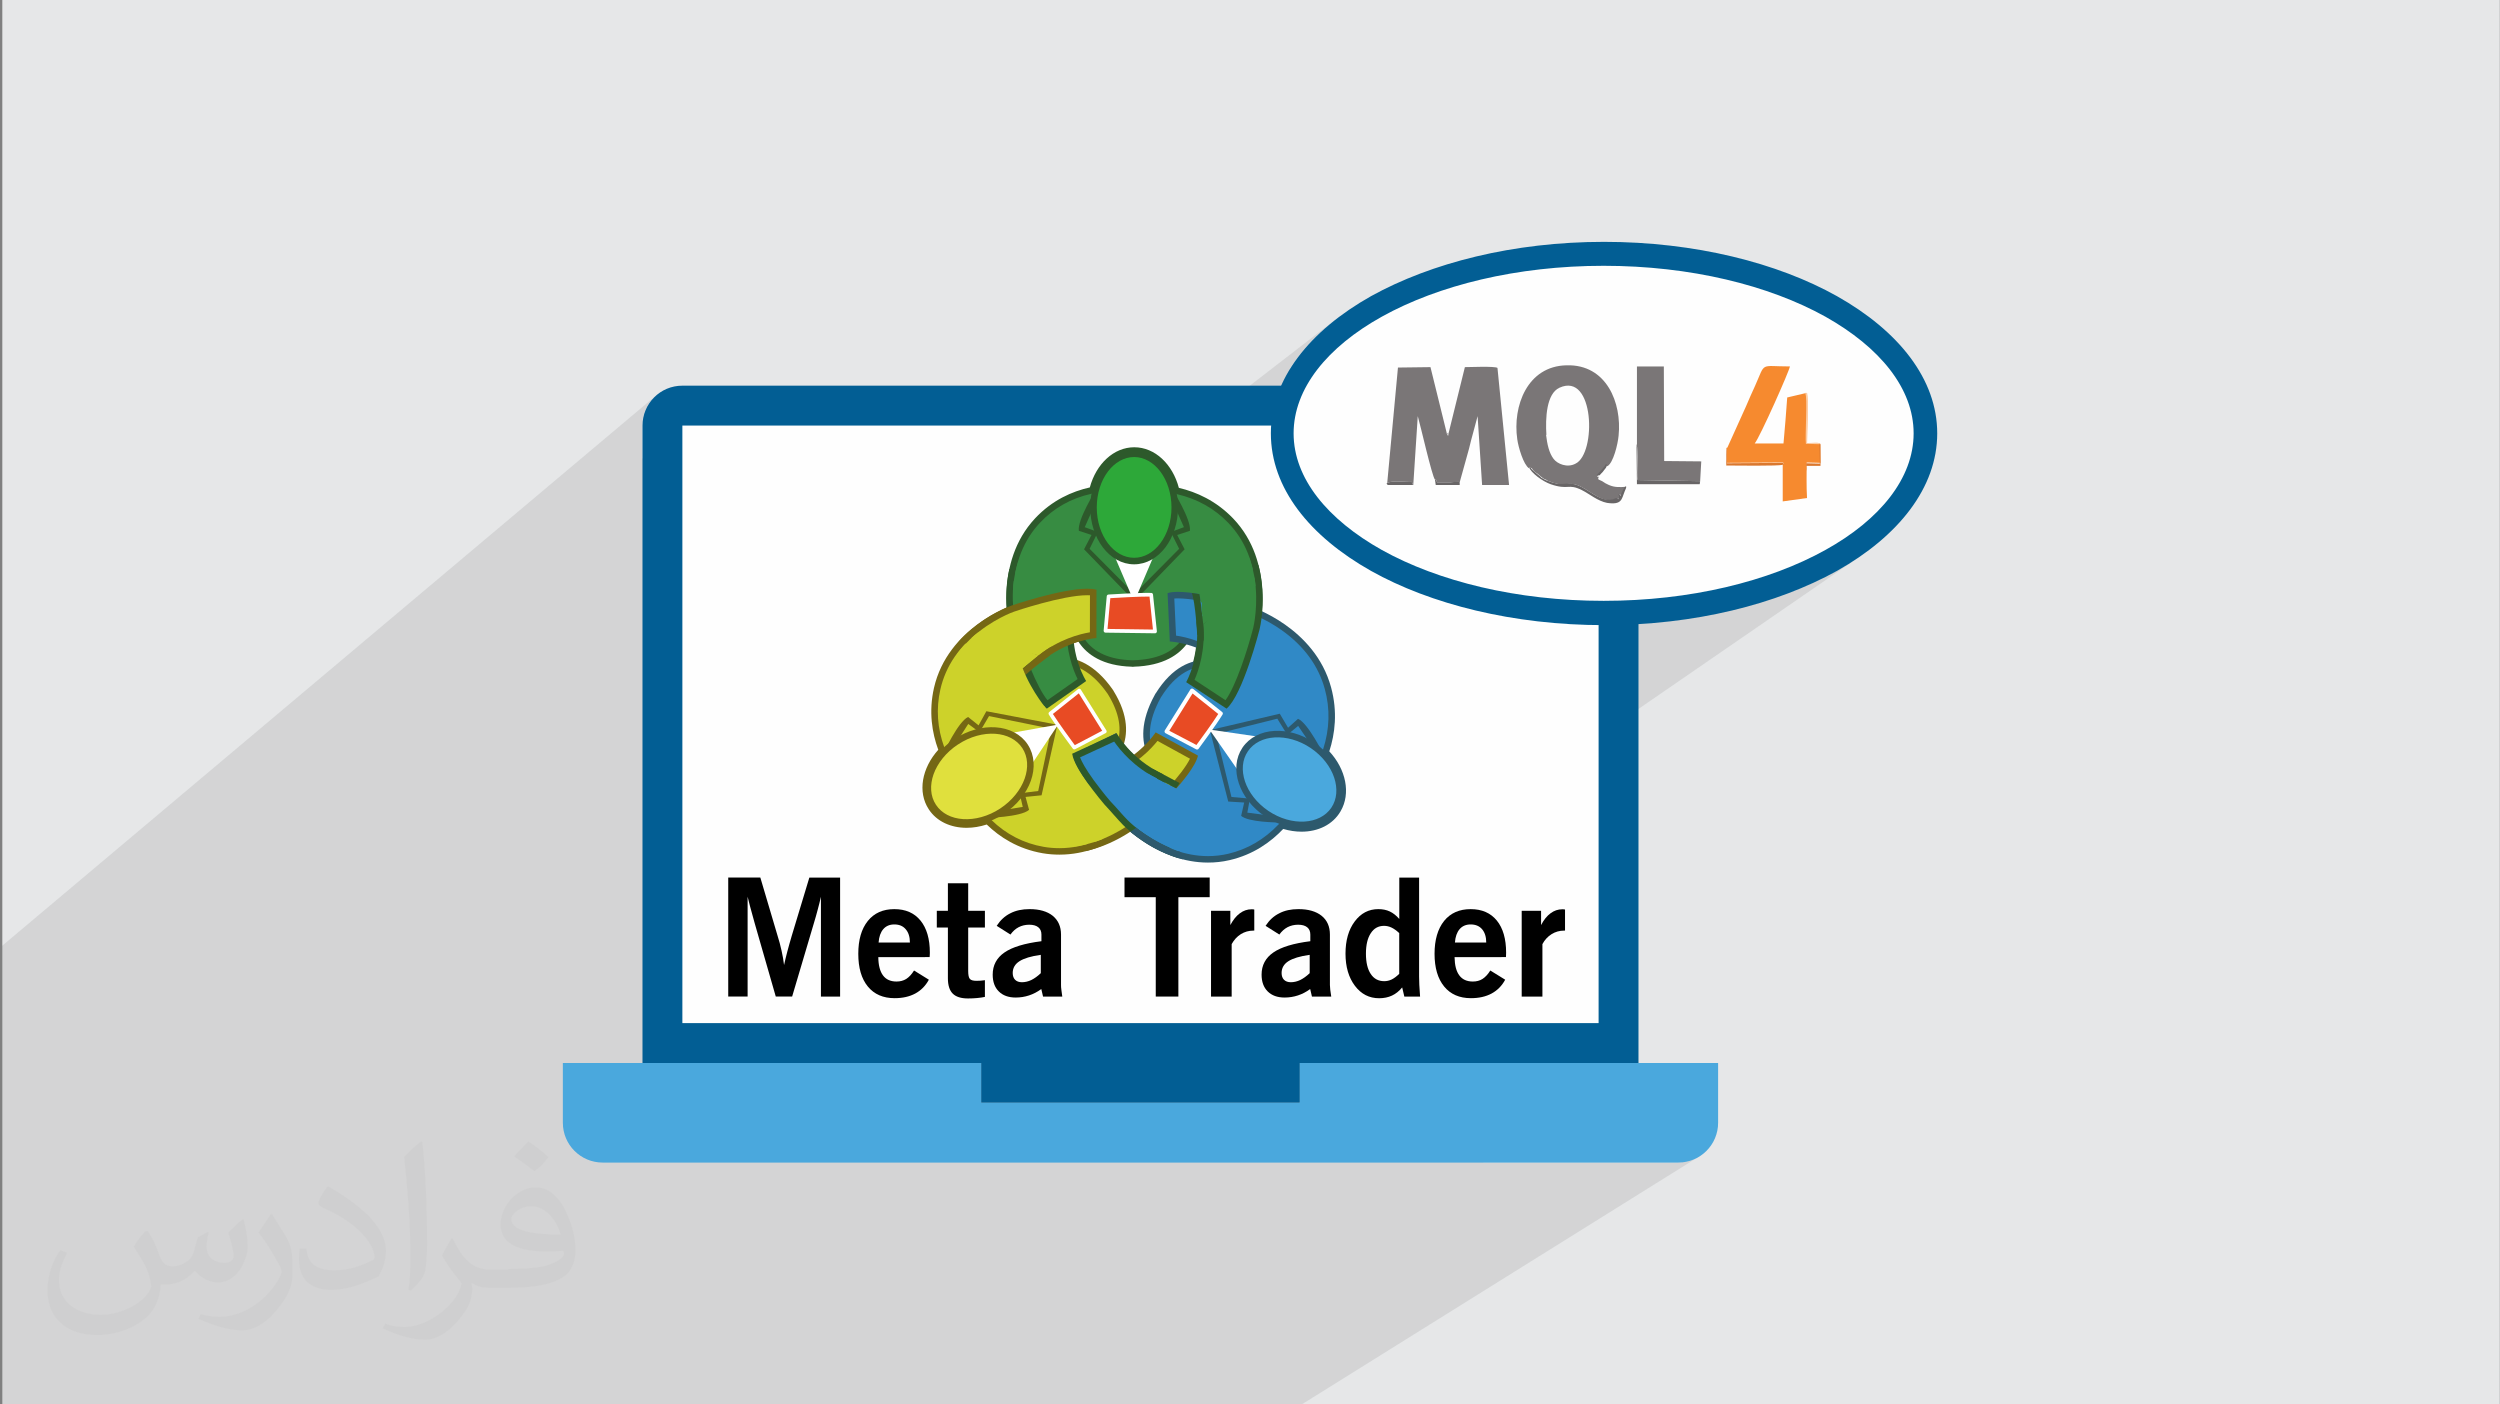 <?xml version="1.0" encoding="UTF-8"?>
<!DOCTYPE svg PUBLIC "-//W3C//DTD SVG 1.0//EN" "http://www.w3.org/TR/2001/REC-SVG-20010904/DTD/svg10.dtd">
<!-- Creator: CorelDRAW 2017 -->
<svg xmlns="http://www.w3.org/2000/svg" xml:space="preserve" width="356px" height="200px" version="1.0" shape-rendering="geometricPrecision" text-rendering="geometricPrecision" image-rendering="optimizeQuality" fill-rule="evenodd" clip-rule="evenodd"
viewBox="0 0 356000 200000"
 xmlns:xlink="http://www.w3.org/1999/xlink"
 enable-background="new 0 0 512 512"
 xmlns:xodm="http://www.corel.com/coreldraw/odm/2003">
 <rect x="0" y="0" width="356000" height="200000" fill="#808080" stroke="none"/>
 <g id="Layer_x0020_1">
  <path fill="#E6E7E8" d="M330 0l355640 0 0 200000 -355640 0 0 -200000z"/>
  <path fill="#373435" fill-opacity="0.102" d="M58010 200000l-200 0 -40 0 -110 0 -290 0 -30 0 0 0 -40 0 -160 0 -260 0 -90 0 -770 0 -90 0 -60 0 -10 0 -80 0 -10 0 -130 0 -60 0 -100 0 -10 0 -20 0 -40 0 -100 0 0 0 0 0 -50 0 -450 0 -130 0 -140 0 -250 0 -40 0 -250 0 -340 0 -380 0 -180 0 -20 0 -1160 0 -220 0 -70 0 -140 0 -100 0 -130 0 -140 0 -50 0 -20 0 -170 0 -30 0 -30 0 -100 0 -120 0 -30 0 -40 0 -10 0 -10 0 -10 0 -70 0 -20 0 -30 0 -110 0 -10 0 -20 0 -30 0 -130 0 -40 0 -10 0 -140 0 -10 0 -40 0 -100 0 -140 0 -10 0 0 0 -290 0 -130 0 -60 0 -720 0 0 0 -100 0 -350 0 -20 0 -70 0 -120 0 -70 0 -40 0 -70 0 -50 0 -140 0 -100 0 -20 0 -80 0 -230 0 -20 0 -70 0 -10 0 -290 0 -80 0 -180 0 -20 0 -90 0 -10 0 0 0 -40 0 -10 0 -260 0 -140 0 0 0 -50 0 -50 0 -150 0 0 0 -120 0 -30 0 -100 0 -80 0 -140 0 -80 0 -10 0 -40 0 -20 0 -40 0 -180 0 -180 0 -10 0 -40 0 -40 0 -160 0 -60 0 -230 0 -390 0 -220 0 -80 0 -40 0 -170 0 -40 0 -130 0 -240 0 -130 0 -40 0 -30 0 -10 0 -150 0 -60 0 -30 0 -10 0 -20 0 -30 0 -90 0 -90 0 -70 0 -120 0 0 0 -30 0 0 0 -10 0 -150 0 -70 0 -50 0 -60 0 -50 0 -80 0 0 0 -80 0 -330 0 -140 0 -90 0 -290 0 -90 0 -100 0 -100 0 -110 0 -10 0 -120 0 -150 0 -90 0 -220 0 -30 0 -70 0 -10 0 -430 0 0 0 -120 0 -40 0 -20 0 -80 0 -420 0 -60 0 -220 0 -50 0 -380 0 -160 0 -50 0 -220 0 -20 0 -10 0 -40 0 -390 0 -70 0 -60 0 -140 0 -10 0 -20 0 -290 0 -80 0 0 0 0 0 -10 0 -10 0 -10 0 -100 0 -10 0 -140 0 -10 0 -20 0 -100 0 -60 0 -130 0 -60 0 -60 0 -30 0 0 0 -20 0 -50 0 -10 0 0 0 -100 0 -10 0 -10 0 0 0 -160 0 -20 0 -10 0 -50 0 -20 0 -20 0 -150 0 -50 0 -20 0 0 0 -50 0 0 0 -10 0 0 0 -170 0 -40 0 -80 0 0 0 -30 0 -10 0 -10 0 -180 0 -170 0 -20 0 -150 0 0 0 -100 0 -180 0 -450 0 -80 0 -320 0 -100 0 -170 0 0 0 -90 0 -40 0 -270 0 -150 0 -10 0 -100 0 0 0 -20 0 -30 0 -260 0 -50 0 -540 0 -40 0 -10 0 -120 0 -220 0 0 0 -20 0 -60 0 -150 0 -50 0 -60 0 -50 0 0 0 -50 0 -210 0 -10 0 -70 0 -40 0 -220 0 -80 0 -90 0 -20 0 -50 0 -30 0 -10 0 -10 0 -20 0 -10 0 -30 0 0 0 -140 0 -40 0 -220 0 -110 0 -20 0 -160 0 -100 0 -50 0 -100 0 -180 0 -10 0 -10 0 -30 0 -20 0 -10 0 -40 0 -20 0 -10 0 0 0 -20 0 -80 0 -80 0 -30 0 0 0 -30 0 -110 0 -140 0 -150 0 -250 0 -100 0 0 0 -170 0 -10 0 -150 0 -220 0 -150 0 -80 0 -160 0 -60 0 -100 0 -110 0 0 0 -20 0 -230 0 -230 0 -200 0 -210 0 -450 0 -280 0 -140 0 -220 0 -380 0 -40 0 0 0 -220 0 -20 0 0 0 -410 0 -200 0 -110 0 0 0 -10 0 -20 0 -30 0 -80 0 -70 0 -90 0 -60 0 0 0 -20 0 -50 0 -160 0 -30 0 -30 0 -40 0 -60 0 -100 0 -140 0 -110 0 -150 0 0 0 -10 0 -150 0 0 0 -30 0 -10 0 -60 0 -20 0 -10 0 -30 0 -70 0 -100 0 -10 0 -40 0 0 0 -130 0 -100 0 -80 0 0 0 -70 0 -50 0 -340 0 -30 0 -30 0 -50 0 -10 0 -20 0 -20 0 -10 0 -60 0 -30 0 -170 0 -130 0 -40 0 -50 0 -450 0 -10 0 -210 0 -160 0 -200 0 -30 0 -20 0 -10 0 -190 0 -80 0 -80 0 -30 0 -70 0 0 0 -240 0 -170 0 0 0 -70 0 0 0 -30 0 -30 0 -310 0 -70 0 -10 0 -30 0 -130 0 -100 0 0 0 -70 0 -140 0 -210 0 -80 0 -150 0 -70 0 -120 0 -270 0 -180 0 0 0 -100 0 -50 0 -40 0 -90 0 -110 0 -50 0 -90 0 -780 0 -810 0 -130 0 -120 0 -100 0 -20 0 -640 0 0 0 -30 0 -220 0 -60 0 -50 0 -70 0 -30 0 -30 0 -10 0 -20 0 -20 0 -60 0 0 0 -10 0 -60 0 -160 0 -150 0 -60 0 -120 0 -20 0 -50 0 -100 0 -40 0 -110 0 -30 0 -70 0 -30 0 -330 0 -140 0 -20 0 -80 0 -250 0 -240 0 -130 0 -150 0 -110 0 -160 0 -10 0 -30 0 -20 0 -40 0 -10 0 -10 0 -160 0 -310 0 0 0 -80 0 0 0 -40 0 0 0 0 0 -10 0 -40 0 -10 0 -290 0 -110 0 0 0 -20 0 0 0 -10 0 -40 0 -10 0 -110 0 -20 0 0 0 0 0 -10 0 -10 0 -20 0 -20 0 -210 0 -210 0 -460 0 -30 0 -230 0 -70 0 0 0 0 0 -10 0 -50 0 -150 0 -70 0 -40 0 -100 0 -130 0 -90 0 -230 0 -10 0 -70 0 -120 0 -90 0 -20 0 -250 0 -30 0 -110 0 -30 0 -120 0 -160 0 -310 0 -10 0 -50 0 -40 0 -110 0 -40 0 -110 0 0 0 -520 0 -150 0 -230 0 -50 0 0 0 -80 0 -420 0 -600 0 -400 0 -170 0 -110 0 -70 0 0 -10 0 -20 0 -220 0 -10 0 -100 0 -50 0 -20 0 -150 0 -30 0 -120 0 -250 0 -700 0 -270 0 -320 0 -10 0 -170 0 -130 0 -170 0 -320 0 -80 0 -160 0 -70 0 -10 0 -30 0 -70 0 -220 0 -170 0 -30 0 -490 0 -10 0 -20 0 -70 0 -30 0 -740 0 -630 0 -10 0 -290 0 0 0 -90 0 -640 0 -330 0 -570 0 -30 0 -330 0 -50 0 -320 0 -950 0 -130 0 0 0 -70 0 -290 0 -30 0 -20 0 -350 0 -100 0 -290 0 -10 0 -100 0 -40 0 -150 0 -320 0 -20 0 -160 0 -300 0 -10 0 -30 0 -160 0 -300 0 -46290 0 -4270 0 -2360 92820 -78110 -690 850 -530 960 -330 1060 -110 1150 0 4730 5670 -4730 73490 0 20010 -15450 -1360 1070 -1270 1120 -1170 1150 -1080 1190 -970 1220 -880 1250 -240 400 7970 -6130 1360 -970 1440 -930 1520 -890 1590 -840 1660 -810 1730 -750 1790 -720 1860 -660 1920 -620 1970 -560 2030 -510 2080 -460 2130 -400 2170 -350 2220 -280 2250 -230 2290 -160 2330 -100 2360 -30 2350 30 2330 100 2290 160 2260 230 2210 280 2170 350 2130 400 2080 460 2030 510 1970 560 1920 620 1860 660 1800 720 1730 750 1660 810 1590 840 1510 890 1440 930 1360 970 1280 1000 1190 1030 1100 1080 1020 1100 910 1130 820 1160 720 1190 620 1210 510 1240 400 1260 290 1270 180 1300 60 1320 -60 1310 -180 1300 -290 1280 -400 1260 -510 1240 -620 1210 -720 1190 -820 1160 -910 1130 -1020 1100 -1100 1070 -1190 1040 -1280 1000 -1360 970 -9880 6820 790 -280 1850 -740 1780 -770 1710 -830 1640 -870 1610 -950 1530 -990 -37080 25530 0 40800 -8730 5680 14410 0 -22120 14180 27790 0 1150 -110 1060 -330 960 -530 -56770 35420 -1530 0 -26360 0 -13380 0 -12650 0 -2690 0 -10 0 0 0 -4500 0 -40 0 -930 0 0 0 -840 0 -970 0 -120 0 -740 0 -190 0 -240 0 -630 0 -580 0 -1660 0 -640 0 -400 0 0 0 -770 0 -1880 0 -170 0 -750 0 -360 0 -240 0 -400 0 -70 0 -250 0 -860 0 -60 0 -880 0 0 0 -470 0 -590 0 -150 0 0 0 -230 0 -620 0 -2600 0 -840 0 -170 0 -140 0 -2380 0 0 0 -10 0 -790 0 -870 0 -10 0 -380 0 -780 0 -550 0 -50 0 -380 0 -290 0 -520 0 -120 0 -20 0 -1980 0 -1480 0 0 0 -480 0 -420 0 -670 0 -670 0 -240 0 -20 0 -440 0 -670 0 -130 0 -130 0 -1060 0 -10 0 0 0 -200 0 -360 0 -670 0 -960 0 -590 0 -310 0 -40 0 -540 0 -280 0 -300 0 -1920 0 -560 0 -80 0 -40 0 -360 0 -600 0 -10 0 -2300 0 -720 0 -950 0 -3200 0 -950 0 -760 0 -710 0 -40 0 -180 0 -50 0 -430 0 -10 0 -70 0 -400 0 -140 0 -70 0 -70 0 -100 0 -290 0 -10 0 -30 0 -90 0 -130 0 -380 0 -70 0 -500 0 -440 0 -80 0 -60 0 -500 0 -210 0 -80 0 -60 0 -10 0 0 0 -330 0 -20 0 -150 0 -10 0 -60 0 -20 0 -40 0 -30 0 -10 0 -120 0 -40 0 -220 0 -440 0 -30 0 0 0 -60 0 -20 0 -20 0 -160 0 -260 0 -110 0 -110 0 0 0 -60 0 -820 0 -70 0 -180 0 -180 0 -160 0 -490 0 -80 0 -180 0 -120 0 -350 0 -1120 0 -640 0 -230 0 -110 0 -410 0 -40 0 -20 0 -40 0 -20 0 -250 0 0 0 -90 0 -10 0 -140 0 -40 0 -200 0 -10 0z"/>
  <path fill="#373435" fill-opacity="0.031" d="M21070 175320c670,1060 1150,2020 1530,3170 290,670 480,1830 2020,1830 480,0 1060,-100 1630,-480 670,-290 1160,-870 1350,-1640l570 -2010 1440 -770 100 100c-190,760 -290,1530 -290,2010 0,1730 1440,2310 2590,2310 680,0 1250,-390 1250,-960 0,-770 -380,-2210 -770,-3360 680,-680 1350,-1350 2120,-1920l90 90c390,1440 580,2880 580,3840 0,960 -390,1920 -770,2690 -670,1350 -1920,2400 -3460,2400 -1150,0 -2400,-570 -3260,-1630l-100 0c-860,960 -2110,1920 -4130,1920l-670 0c-90,1340 -380,2300 -860,3170 -1250,2400 -4800,4030 -8160,4030 -4710,0 -7110,-2690 -7110,-6340 0,-2200 770,-4320 1830,-5760l960 390c-680,1340 -1160,2590 -1160,3840 0,3360 2790,4990 5960,4990 2970,0 6520,-1820 7200,-4030 -290,-2400 -1150,-3460 -2500,-5670 390,-760 960,-1440 1630,-2210l100 0 0 0 0 0 0 0 0 0 290 0zm54150 -12770c960,580 1920,1350 2880,2210 -570,770 -1150,1440 -2010,2020 -960,-770 -1920,-1440 -2880,-2110 670,-770 1340,-1440 2010,-2120l0 0 0 0 0 0 0 0 0 0zm480 9220c-1630,0 -2880,1060 -2880,1830 0,1720 3170,2200 7010,2200 -480,-1920 -2110,-4030 -4130,-4030l0 0 0 0 0 0zm-3550 8930c2110,0 3940,-100 5280,-380 1540,-390 2880,-1160 2880,-1730 0,-190 0,-290 -100,-480 -860,90 -1820,90 -2680,90 -2790,0 -5000,-670 -5860,-2200 -190,-480 -390,-960 -390,-1540 0,-1540 680,-2980 1830,-4030 960,-870 2010,-1350 3170,-1350 2010,0 3550,1540 4610,4130 570,1350 1050,2880 1050,4900 0,1340 -380,2400 -1150,3260 -1540,1440 -4320,2020 -8640,2020l-1920 0 0 0 -480 0c-1060,0 -1830,-190 -2500,-670l-90 0c0,290 90,480 90,770 0,960 -290,2200 -960,3160 -1920,2880 -4030,4130 -5760,4130 -1820,0 -4030,-670 -6050,-1630l390 -670c670,290 1530,480 2780,480 3270,0 7490,-3170 8070,-6150 -100,-280 -390,-570 -680,-960 -960,-1150 -1530,-2110 -2110,-3070 480,-960 960,-1730 1350,-2400l190 0c1340,2780 2690,4420 5470,4420l480 0 0 0 2020 0 0 0 -290 -100zm-14020 2980c290,-1350 290,-2790 290,-4130l0 -2020c0,-3740 -480,-9220 -870,-12770 680,-770 1640,-1630 2410,-2210l190 100c480,4510 670,9700 670,14500 0,1250 -100,2490 -190,3360 -100,1150 -770,2010 -2120,3260l-280 -90 0 0 0 0 0 0 0 0 -100 0zm-14500 -5960c100,1730 960,3170 3940,3170 1920,0 3460,-480 5280,-1340 290,-100 480,-290 480,-480 0,-1150 -870,-2590 -2300,-3940 -1350,-1250 -3270,-2400 -4900,-3070 -580,-290 -770,-480 -770,-770 0,-480 670,-1540 1250,-2300l190 0c1920,1050 4130,2590 5760,4220 1440,1540 2400,3170 2400,4900 0,1250 -380,2490 -1050,3650 -2210,1050 -4420,1920 -6730,1920 -2780,0 -4600,-1350 -4600,-4320 0,-290 0,-870 90,-1540l960 0 0 0 0 0 0 0 0 0 0 -100zm-4990 -4990l1730 2790c670,1050 1250,2110 1250,3930l0 2310c0,1820 -1160,3740 -3080,5760 -1440,1340 -2780,1920 -4030,1920 -1820,0 -3840,-580 -6240,-1630l290 -680c770,200 1630,390 2690,390 3450,0 6910,-2500 8540,-5570 190,-390 290,-670 290,-860 0,-390 -190,-770 -380,-1060 -870,-1630 -1830,-3170 -2880,-4510 570,-870 1150,-1730 1720,-2600l190 0 0 0 0 0 0 0 -90 -190z"/>
  <g id="_3150231376384">
   <path fill="#025E94" fill-rule="nonzero" d="M139710 151370l0 5670 45390 0 0 -5670 48220 0 0 -90770c0,-3140 -2540,-5680 -5680,-5680l-130480 0c-3130,0 -5670,2540 -5670,5680l0 90770 48220 0z"/>
   <path fill="#4AA8DD" fill-rule="nonzero" d="M185100 151370l0 5670 -45390 0 0 -5670 -59560 0 0 8510c0,3130 2540,5670 5670,5670l153180 0c3120,0 5660,-2540 5660,-5670l0 -8510 -59560 0 0 0z"/>
   <path fill="#FEFEFE" fill-rule="nonzero" d="M97170 145690l130470 0 0 -85090 -130470 0 0 85090z"/>
   <path fill="black" fill-rule="nonzero" d="M103700 141910l0 -16950 4570 0 2440 8240c230,730 430,1450 580,2160 160,700 280,1400 360,2060 140,-630 290,-1270 470,-1940 170,-670 390,-1410 630,-2240l2500 -8270 4380 0 0 16950 -2730 0 0 -14220c-140,630 -300,1250 -470,1880 -160,620 -340,1240 -530,1870l-3100 10460 -2330 0 -3010 -10470c-310,-1090 -530,-1890 -660,-2400 -140,-500 -250,-950 -340,-1350l0 14220 -2760 0 0 0z"/>
   <path fill="black" fill-rule="nonzero" d="M132270 139510c-470,870 -1110,1520 -1940,1970 -820,440 -1800,660 -2930,660 -1640,0 -2910,-550 -3820,-1660 -910,-1110 -1360,-2660 -1360,-4660 0,-1990 450,-3550 1360,-4680 900,-1120 2160,-1680 3770,-1680 1600,0 2840,540 3730,1630 880,1080 1330,2610 1330,4570 0,70 -10,170 -10,320 -10,140 -20,240 -20,310l-7310 10c10,1150 240,2020 670,2600 430,580 1070,870 1920,870 530,0 990,-120 1390,-370 390,-250 760,-640 1110,-1200l2110 1310 0 0zm-7160 -5290l4460 0c0,-810 -200,-1440 -600,-1900 -390,-460 -930,-680 -1620,-680 -660,0 -1180,220 -1570,670 -390,450 -610,1090 -670,1910z"/>
   <path fill="black" fill-rule="nonzero" d="M137870 138250c0,600 80,980 250,1160 170,180 480,260 940,260 180,0 370,-10 580,-20 200,-10 410,-40 610,-70l0 2380c-320,70 -680,120 -1100,160 -410,40 -840,60 -1300,60 -1000,0 -1720,-230 -2180,-690 -460,-460 -690,-1190 -690,-2180l0 -7230 -1580 0 0 -2380 1580 0 0 -3920 2890 0 0 3920 2380 0 0 2380 -2380 0 0 6170 0 0z"/>
   <path fill="black" fill-rule="nonzero" d="M148530 141910l-250 -1070c-560,410 -1140,710 -1750,910 -610,200 -1240,300 -1900,300 -1020,0 -1820,-290 -2400,-870 -580,-570 -870,-1370 -870,-2390 0,-1330 560,-2390 1680,-3160 1120,-770 2870,-1300 5260,-1600l0 -950c0,-450 -150,-800 -450,-1040 -300,-240 -730,-360 -1280,-360 -560,0 -1060,120 -1510,350 -460,240 -840,590 -1170,1050l-1960 -1240c510,-790 1150,-1390 1930,-1780 780,-410 1700,-600 2750,-600 1410,0 2510,320 3300,950 780,640 1180,1530 1180,2670l0 7190c0,190 10,420 50,690 30,270 70,590 130,960l-2740 0 0 0 0 -10zm-320 -5940c-1390,190 -2400,500 -3040,910 -640,410 -960,970 -960,1680 0,410 120,740 340,960 230,230 550,350 970,350 460,0 910,-110 1350,-320 440,-220 890,-540 1340,-970l0 -2610 0 0 0 0z"/>
   <path fill="black" fill-rule="nonzero" d="M164580 141910l0 -14150 -4450 0 0 -2800 12130 0 0 2800 -4460 0 0 14150 -3220 0z"/>
   <path fill="black" fill-rule="nonzero" d="M172450 141910l0 -12210 2750 0 0 2030c400,-750 850,-1310 1360,-1680 510,-380 1070,-570 1680,-570 100,0 180,10 230,10 50,0 100,10 140,30l0 3000 -130 0c-650,0 -1240,170 -1780,500 -540,340 -970,810 -1310,1420l0 7480 -2940 0 0 0 0 -10z"/>
   <path fill="black" fill-rule="nonzero" d="M186820 141910l-250 -1070c-560,410 -1140,710 -1750,910 -610,200 -1240,300 -1900,300 -1020,0 -1810,-290 -2400,-870 -580,-580 -870,-1370 -870,-2390 0,-1330 560,-2390 1680,-3160 1120,-770 2870,-1300 5260,-1600l0 -950c0,-450 -150,-800 -450,-1040 -300,-240 -730,-360 -1280,-360 -560,0 -1060,120 -1510,350 -450,240 -840,590 -1170,1050l-1960 -1240c510,-790 1150,-1390 1940,-1780 770,-410 1690,-600 2740,-600 1410,0 2510,320 3300,950 790,640 1180,1530 1180,2670l0 7190c0,190 20,420 50,690 30,270 80,590 140,960l-2750 0 0 0 0 -10zm-320 -5940c-1390,190 -2400,500 -3040,910 -640,410 -960,970 -960,1680 0,410 120,740 340,960 230,230 560,350 970,350 460,0 910,-110 1350,-320 440,-220 890,-540 1340,-970l0 -2610 0 0 0 0z"/>
   <path fill="black" fill-rule="nonzero" d="M199670 140610c-430,520 -910,910 -1450,1160 -530,250 -1150,380 -1830,380 -1410,0 -2560,-590 -3450,-1770 -890,-1180 -1340,-2700 -1340,-4580 0,-1890 440,-3420 1310,-4580 870,-1170 1990,-1760 3360,-1760 620,0 1160,110 1630,330 470,220 930,580 1360,1070l0 -5890 2820 0 0 14100c0,300 10,690 30,1170 20,470 60,1030 110,1680l-2240 0 -310 -1310 0 0zm-420 -1940l0 -5800c-400,-370 -770,-630 -1110,-790 -340,-160 -690,-240 -1050,-240 -810,0 -1440,350 -1890,1050 -460,690 -690,1670 -690,2910 0,1250 230,2220 690,2900 450,680 1090,1020 1910,1020 370,0 720,-80 1060,-240 330,-160 700,-430 1080,-810l0 0z"/>
   <path fill="black" fill-rule="nonzero" d="M214340 139510c-470,870 -1110,1520 -1940,1970 -820,440 -1810,660 -2940,660 -1630,0 -2900,-550 -3810,-1660 -910,-1110 -1370,-2660 -1370,-4660 0,-1990 460,-3550 1360,-4680 910,-1120 2170,-1680 3780,-1680 1600,0 2840,540 3730,1630 880,1080 1320,2610 1320,4570 0,70 0,170 -10,320 0,140 -10,240 -10,310l-7320 10c20,1150 240,2020 680,2600 430,580 1070,870 1920,870 530,0 990,-120 1380,-370 390,-250 760,-640 1110,-1200l2120 1310 0 0zm-7160 -5290l4460 0c0,-810 -200,-1440 -590,-1900 -400,-460 -940,-680 -1630,-680 -660,0 -1180,220 -1570,670 -390,460 -610,1090 -670,1910l0 0z"/>
   <path fill="black" fill-rule="nonzero" d="M216690 141910l0 -12210 2760 0 0 2030c390,-750 840,-1310 1350,-1680 510,-380 1070,-570 1680,-570 110,0 180,10 230,10 60,0 100,10 150,30l0 3000 -140 0c-640,0 -1240,170 -1770,500 -540,340 -980,810 -1310,1420l0 7480 -2940 0 0 0 -10 -10z"/>
   <g>
    <path fill="#CDD22A" fill-rule="nonzero" d="M150870 121240c-780,0 -1560,-70 -2330,-200 -2930,-510 -5520,-1840 -7710,-3970 -80,-90 -200,-130 -320,-130 -50,0 -100,10 -140,20 -910,300 -1830,450 -2730,450 -2170,0 -3990,-880 -5000,-2420 -1460,-2230 -940,-5410 1310,-7910 120,-130 150,-310 90,-470 -1040,-2840 -1230,-5720 -580,-8560 1880,-8250 10610,-11350 10700,-11380 70,-20 6970,-2380 10550,-2380 320,0 600,20 850,60l0 6090c-1190,150 -4570,820 -7840,3570 -180,150 -210,420 -70,620 90,130 230,200 370,200 80,0 170,-20 240,-70 10,-10 1180,-690 2880,-690 2530,0 4920,1520 6910,4380 20,10 30,30 40,40 0,0 30,50 30,50l30 50c10,10 10,30 20,40 4120,6680 -440,10110 -640,10250 -200,140 -250,410 -120,620 80,140 230,220 390,220 70,0 140,-20 210,-50 740,-370 1460,-800 2140,-1280 80,140 240,230 400,230 60,0 120,-10 170,-30l1000 -400c30,-10 70,-30 100,-50l1500 -1100c130,-80 200,-220 200,-370l0 -1470c100,-130 200,-260 290,-390l5480 2870c-1760,3260 -6060,7920 -6100,7970 -50,50 -5260,5580 -12320,5580 0,10 0,10 0,10l0 0z"/>
    <path fill="#756714" fill-rule="nonzero" d="M154710 84760c140,0 270,0 380,10l0 5270c-1490,250 -4630,1060 -7660,3610 -370,320 -450,860 -170,1250 180,260 470,400 760,400 160,0 320,-50 470,-140 10,0 1090,-620 2650,-620 2370,0 4630,1450 6530,4180 10,10 20,30 40,50l10 10c0,10 10,20 20,30l10 20c10,10 20,30 30,50 1640,2670 2050,5090 1230,7200 -620,1580 -1740,2420 -1750,2430 -390,280 -500,820 -250,1230 170,290 480,450 790,450 140,0 280,-30 420,-100 650,-330 1290,-700 1890,-1110 140,70 290,110 440,110 120,0 230,-20 340,-60l1000 -400c70,-30 140,-60 200,-110l1510 -1090c240,-180 380,-450 380,-750l0 -470 0 -780 4670 2450c-1840,3170 -5760,7420 -5800,7460 -10,20 -1300,1390 -3430,2750 -1940,1230 -4990,2690 -8550,2690 -750,0 -1510,-60 -2250,-190 -2830,-490 -5340,-1780 -7460,-3840 -180,-170 -410,-270 -650,-270 -100,0 -190,20 -290,50 -860,280 -1730,430 -2580,430 -2010,0 -3690,-810 -4610,-2210 -1350,-2050 -840,-5010 1270,-7350 230,-260 300,-620 180,-940 -1010,-2750 -1200,-5540 -570,-8300 760,-3330 2720,-6190 5840,-8510 2370,-1760 4540,-2520 4560,-2530 70,-30 6900,-2360 10400,-2360l0 0 0 0 0 0zm0 -930c-3700,0 -10700,2410 -10700,2410 0,0 -9040,3100 -11010,11710 -770,3390 -280,6410 610,8820 -2330,2590 -2980,6010 -1350,8480 1130,1730 3140,2630 5380,2630 930,0 1910,-160 2870,-470 1840,1790 4440,3480 7960,4090 810,140 1620,200 2400,200 7360,0 12660,-5730 12660,-5730 0,0 4740,-5120 6380,-8480l-6240 -3270c-160,230 -370,510 -620,820l0 1160 0 470 -1500 1090 -1000 400 -230 -480c-720,560 -1560,1100 -2520,1580 0,0 5180,-3720 770,-10870l10 -10c-30,-30 -50,-60 -80,-100 -20,-30 -40,-60 -60,-100l0 0c-2580,-3680 -5290,-4570 -7300,-4570 -1860,0 -3110,750 -3110,750 3890,-3280 7990,-3500 7990,-3500l0 -6880c-360,-110 -800,-150 -1310,-150l0 0 0 0z"/>
    <path fill="#378C42" fill-rule="nonzero" d="M169470 96790c520,-1080 1820,-4270 1320,-8510 -30,-240 -230,-410 -460,-410 -10,0 -20,0 -20,0 -240,10 -440,200 -450,440 -10,250 -380,5940 -8460,6170 -10,0 -30,0 -50,0 0,0 -60,0 -60,0l-50 0c-20,0 -40,0 -50,0 -3330,-100 -5720,-1170 -7120,-3200 -1020,-1490 -1100,-2950 -1100,-2960 -10,-240 -200,-440 -440,-450 -10,0 -10,0 -20,0 -230,0 -430,180 -460,410 -490,4250 780,7440 1280,8510l-4940 3330c-1710,-1940 -3580,-8360 -4190,-10790 -20,-90 -2160,-9100 3540,-15200 2030,-2170 4570,-3600 7550,-4260 160,-40 300,-170 340,-340 870,-3210 3240,-5370 5890,-5370 2670,0 5040,2180 5900,5440 40,160 170,290 340,330 2940,690 5460,2100 7480,4210 5870,6110 3650,15100 3630,15190 -620,2430 -2550,8870 -4310,10800l-5090 -3350 0 10z"/>
    <path fill="#2D592B" fill-rule="nonzero" d="M161520 64620c2460,0 4650,2050 5450,5090 90,330 350,590 680,670 2860,670 5300,2040 7260,4080 2360,2460 3680,5670 3900,9550 170,2940 -380,5180 -390,5200 -800,3150 -2490,8360 -3950,10300l-4410 -2890c610,-1380 1660,-4460 1190,-8390 -60,-470 -460,-820 -920,-820 -20,0 -30,0 -40,0 -480,20 -870,400 -890,890 0,10 -90,1350 -1050,2710 -1340,1910 -3680,2920 -6960,3010 -20,0 -40,0 -60,0l-10 0c-10,0 -20,0 -20,0 -10,0 -20,0 -20,0l-20 0c-20,0 -40,0 -60,0 -3130,-90 -5380,-1080 -6690,-2930 -990,-1380 -1070,-2780 -1070,-2790 -20,-480 -410,-870 -900,-890 -10,0 -20,0 -30,0 -470,0 -870,350 -920,820 -460,3950 570,7020 1160,8400l-4270 2870c-1410,-1960 -3050,-7140 -3820,-10280 -10,-20 -550,-2260 -380,-5210 220,-3880 1500,-7100 3800,-9560 1970,-2100 4420,-3490 7310,-4130 330,-80 600,-330 690,-670 820,-3010 3000,-5030 5440,-5030l0 0 0 0zm0 -930c-2940,0 -5430,2390 -6330,5720 -2510,560 -5350,1800 -7790,4400 -5950,6370 -3650,15630 -3650,15630 0,0 2310,9280 4580,11280l5600 -3780c0,0 -2010,-3550 -1420,-8600 0,0 260,6360 8660,6600l0 10c50,0 90,0 130,0 40,0 80,0 120,0l0 -10c8630,-240 8910,-6610 8910,-6610 600,5060 -1460,8610 -1460,8610l5750 3780c2340,-2000 4700,-11280 4700,-11280 0,0 2370,-9260 -3740,-15630 -2420,-2510 -5210,-3750 -7710,-4340 -890,-3360 -3390,-5780 -6350,-5780l0 0 0 0z"/>
    <path fill="#378C42" fill-rule="nonzero" d="M167740 71990l-10 -10c430,820 820,1660 1050,2360l-1040 -2350 0 0z"/>
    <path fill="#2D592B" fill-rule="nonzero" d="M167000 69760l280 2360 1310 2950 -1870 690 1190 2390 -6050 6100 -910 1960 7740 -7990 -1060 -2040 1810 -590c250,-1530 -2440,-5830 -2440,-5830l0 0 0 0z"/>
    <path fill="#378C42" fill-rule="nonzero" d="M154280 74340c230,-690 620,-1540 1050,-2350l-10 10 -1040 2340z"/>
    <path fill="#2D592B" fill-rule="nonzero" d="M156060 69760l0 0 0 0zm0 0c0,0 -2690,4290 -2430,5830l1800 590 -1060 2040 7740 7990 -900 -1960 -6050 -6100 1180 -2390 -1870 -690 1310 -2950 280 -2360 0 0 0 0z"/>
    <path fill="white" fill-rule="nonzero" d="M157830 77130l7330 0 -3660 8580 -3670 -8580z"/>
    <ellipse fill="#2DA839" fill-rule="nonzero" cx="161500" cy="72260" rx="5780" ry="7640"/>
    <path fill="#2D592B" fill-rule="nonzero" d="M166820 72260c0,-2010 -610,-3820 -1600,-5130 -960,-1260 -2280,-2050 -3720,-2050 -1450,0 -2760,790 -3720,2050 -990,1310 -1600,3120 -1600,5130 0,2000 610,3810 1600,5120 960,1270 2270,2050 3720,2050 1440,0 2760,-780 3720,-2050 990,-1310 1600,-3120 1600,-5120zm-860 -5680c1100,1460 1790,3460 1790,5680 0,2210 -690,4220 -1790,5680 -1130,1490 -2710,2420 -4460,2420 -1750,0 -3330,-930 -4460,-2420 -1100,-1460 -1790,-3470 -1790,-5680 0,-2220 680,-4220 1790,-5680 1130,-1500 2710,-2430 4460,-2430 1750,0 3330,930 4460,2430z"/>
    <path fill="#3089C6" fill-rule="nonzero" d="M172010 122370c-6700,0 -11690,-5140 -11740,-5190 -70,-70 -6110,-6420 -6960,-9490l5440 -2680c650,1030 2680,3840 6540,5630 60,30 130,50 190,50 160,0 320,-90 410,-240 110,-210 50,-480 -150,-610 -190,-140 -4850,-3480 -890,-10670 10,-10 20,-30 20,-50 0,0 40,-50 40,-50l20 -50c10,-10 20,-20 30,-40 2350,-3750 4950,-4540 6730,-4540 1570,0 2690,610 2700,620 70,40 150,60 220,60 150,0 300,-80 390,-210 130,-200 90,-470 -100,-620 -3340,-2670 -6700,-3250 -7870,-3370l-290 -6100c280,-50 620,-80 1020,-80 3570,0 10200,2100 10260,2120 90,30 8830,2910 11080,11120 800,2930 710,5910 -250,8870 -60,150 -20,330 100,450 2280,2470 2900,5680 1540,8010 -990,1690 -2870,2660 -5140,2660 -820,0 -1650,-130 -2480,-380 -50,-10 -90,-20 -140,-20 -120,0 -250,50 -330,150 -2090,2200 -4580,3650 -7400,4310 -980,220 -1980,340 -2990,340 0,0 0,0 0,0l0 0z"/>
    <path fill="#2D596D" fill-rule="nonzero" d="M167760 85210c3500,0 10050,2070 10120,2100 20,0 2200,710 4610,2410 3180,2250 5250,5070 6160,8390 780,2830 690,5730 -240,8590 -110,320 -30,680 200,920 2140,2320 2740,5310 1480,7460 -900,1540 -2630,2430 -4740,2430 -780,0 -1560,-120 -2350,-360 -90,-30 -180,-40 -270,-40 -250,0 -490,100 -670,290 -2030,2140 -4440,3540 -7170,4180 -940,220 -1910,330 -2880,330 -3370,0 -6280,-1360 -8120,-2500 -2040,-1260 -3280,-2540 -3290,-2550 -10,-20 -1660,-1750 -3340,-3830 -2170,-2670 -3040,-4230 -3380,-5100l4710 -2320c860,1260 2920,3790 6500,5460 130,50 260,80 390,80 330,0 640,-170 810,-460 240,-430 120,-960 -280,-1230 -180,-130 -4490,-3260 -750,-10060 10,-20 20,-40 30,-50l0 -20c10,-10 20,-20 20,-30l10 -20c20,-20 30,-30 40,-50 1010,-1620 2150,-2800 3390,-3510 930,-540 1920,-810 2940,-810 1440,0 2460,550 2470,560 140,80 300,120 450,120 300,0 590,-150 770,-410 270,-400 190,-940 -190,-1250 -3110,-2480 -6240,-3210 -7720,-3420l-250 -5280c150,-20 330,-20 540,-20l0 0 0 0zm0 -930c-590,0 -1110,50 -1500,180l320 6890c0,0 4050,120 8030,3310 0,0 -1190,-680 -2930,-680 -1990,0 -4700,890 -7110,4760l-10 -10c-20,40 -40,80 -60,110 -20,40 -40,70 -60,110l0 0c-4220,7670 1040,11270 1040,11270 -4590,-2140 -6550,-5820 -6550,-5820l-6150 3040c490,3090 7150,10060 7150,10060 0,0 5090,5330 12080,5330 1000,0 2030,-100 3090,-350 3370,-780 5860,-2570 7630,-4440 880,260 1760,390 2610,390 2350,0 4440,-990 5550,-2890 1510,-2560 760,-6010 -1600,-8550 810,-2480 1210,-5620 250,-9130 -2340,-8560 -11380,-11440 -11380,-11440 0,0 -6710,-2140 -10400,-2140l0 0 0 0z"/>
    <path fill="#378C42" fill-rule="nonzero" d="M180710 116600c-1040,-60 -2010,-180 -2720,-370l2670 350 50 20 0 0z"/>
    <path fill="#2D596D" fill-rule="nonzero" d="M172080 103150l2820 10990 2270 140 -430 1900c1020,900 4960,950 5960,950 150,0 230,0 230,0l-2140 -1000 -3170 -410 370 -2000 -2630 -230 -2070 -8510 -1200 -1830 0 0 -10 0z"/>
    <path fill="#378C42" fill-rule="nonzero" d="M187030 105760l-1470 -2180c470,570 1000,1370 1480,2180l-10 0 0 0z"/>
    <path fill="#2D596D" fill-rule="nonzero" d="M182240 101630l-10750 2530 2130 250 8270 -2070 1420 2300 1550 -1270 1830 2700 1850 1490c0,0 -2260,-4610 -3700,-5200l-1420 1270 -1180 -2000 0 0 0 0z"/>
    <path fill="white" fill-rule="nonzero" d="M181380 105220l-3760 6410 -5390 -7740 9150 1330z"/>
    <ellipse fill="#4AA8DD" fill-rule="nonzero" transform="matrix(0.019 -0.028 0.028 0.019 183637 110999)" rx="173100" ry="225740"/>
    <path fill="#2D596D" fill-rule="nonzero" d="M186660 106530c-1660,-1120 -3500,-1620 -5150,-1520 -1590,90 -2990,760 -3810,1970 -830,1210 -920,2760 -420,4280 520,1560 1670,3080 3330,4210 1660,1120 3510,1620 5150,1520 1600,-90 3000,-760 3820,-1970 820,-1210 910,-2760 410,-4280 -520,-1560 -1670,-3080 -3330,-4210zm-5200 -2450c1830,-110 3880,450 5720,1690 1830,1240 3110,2940 3690,4680 590,1790 460,3620 -530,5090 -990,1460 -2650,2270 -4530,2380 -1830,110 -3880,-450 -5710,-1690 -1840,-1240 -3110,-2940 -3690,-4680 -600,-1790 -470,-3620 520,-5090 990,-1460 2650,-2270 4530,-2380z"/>
    <path fill="#378C42" fill-rule="nonzero" d="M135780 105500c450,-800 940,-1590 1390,-2160l-1380 2150 -10 10 0 0z"/>
    <path fill="#756714" fill-rule="nonzero" d="M140460 101280l-1110 2010 -1490 -1190c-1420,630 -3540,5230 -3540,5230l1820 -1530 1740 -2710 1610 1180 1350 -2300 8420 1710 2130 -320 -10930 -2080 0 0 0 0z"/>
    <path fill="#378C42" fill-rule="nonzero" d="M142600 115870l2530 -420c-710,190 -1630,330 -2540,420l10 0z"/>
    <path fill="#756714" fill-rule="nonzero" d="M150760 102400l0 0 0 0zm0 0l-1150 1830 -1770 8410 -2650 320 450 1940 -3180 520 -2130 1060c0,0 5060,-110 6210,-1160l-500 -1840 2280 -230 2440 -10850 0 0 0 0z"/>
    <path fill="white" fill-rule="nonzero" d="M145510 110950l-4020 -6130 9190 -1640 -5170 7770z"/>
    <ellipse fill="#E0E03D" fill-rule="nonzero" transform="matrix(0.028 -0.019 0.019 0.028 139428 110567)" rx="231230" ry="175100"/>
    <path fill="#756714" fill-rule="nonzero" d="M145580 106530c-820,-1240 -2230,-1930 -3860,-2040 -1670,-110 -3570,380 -5280,1510l0 0 -10 0c-1720,1130 -2920,2670 -3490,4250 -540,1540 -480,3120 340,4350 810,1240 2220,1930 3850,2040 1680,110 3580,-380 5300,-1510 1710,-1130 2920,-2670 3480,-4250 550,-1540 480,-3110 -330,-4350l0 0zm-3800 -2960c1920,130 3590,960 4570,2450 980,1500 1080,3360 440,5170 -630,1760 -1970,3470 -3860,4720 -1890,1240 -3990,1780 -5860,1650 -1910,-120 -3590,-950 -4570,-2450 -980,-1490 -1070,-3360 -430,-5160 630,-1770 1960,-3480 3850,-4720l0 0 0 0c1900,-1240 4000,-1790 5860,-1660l0 0z"/>
    <path fill="#E84B24" fill-rule="nonzero" d="M157860 84930c0,0 4400,-280 6070,-240l540 5230 -7050 -100 440 -4890 0 0z"/>
    <path fill="white" fill-rule="nonzero" d="M157850 84660c10,0 4400,-280 6090,-230 130,0 240,110 250,240l550 5220c10,150 -90,280 -240,290 -10,0 -30,0 -40,0l-7040 -90c-140,0 -260,-120 -260,-270 0,-10 0,-20 0,-30l440 -4890c10,-130 120,-230 250,-240l0 0 0 0zm5840 290c-1540,-10 -4710,170 -5580,230l-400 4380 6470 90 -490 -4700 0 0z"/>
    <path fill="#E84B24" fill-rule="nonzero" d="M152970 106450c0,0 -2550,-3450 -3390,-4840l4110 -3270 3630 5820 -4340 2290 -10 0z"/>
    <path fill="white" fill-rule="nonzero" d="M152760 106600c-150,-190 -2590,-3500 -3410,-4850 -70,-120 -40,-280 70,-360l4100 -3260c120,-90 280,-70 370,40 10,10 20,20 20,30l3640 5820c70,130 40,290 -90,370 -10,0 -10,10 -20,10l-4340 2290c-120,60 -270,20 -340,-90l0 0zm-2830 -4930c800,1270 2610,3750 3120,4440l3900 -2050 -3330 -5330 -3690 2940 0 0z"/>
    <path fill="#E84B24" fill-rule="nonzero" d="M170460 106450c0,0 2550,-3450 3390,-4840l-4100 -3270 -3640 5820 4350 2290 0 0z"/>
    <path fill="white" fill-rule="nonzero" d="M170370 106090c520,-700 2310,-3150 3110,-4420l-3660 -2920 -3310 5310 3870 2030 -10 0zm3720 -4340c-820,1370 -3260,4680 -3400,4860 -80,120 -230,160 -360,90l-4370 -2300c-130,-80 -170,-250 -90,-390l3630 -5820 20 -30c100,-120 280,-140 400,-50l4100 3270c120,80 150,250 70,370l0 0z"/>
    <path fill="#378C42" fill-rule="nonzero" d="M169510 96980c520,-1060 1770,-4150 1340,-8270 860,-780 4670,-4260 8070,-7410 960,4350 0,8180 -10,8220 -610,2430 -2540,8870 -4300,10800l-5100 -3340 0 0z"/>
    <path fill="#2D592B" fill-rule="nonzero" d="M178630 82210c650,3880 -160,7160 -170,7200 -800,3140 -2500,8350 -3950,10300l-4410 -2900c580,-1320 1570,-4200 1240,-7910 1040,-950 4240,-3880 7290,-6690l0 0zm560 -1780c-4010,3710 -8820,8100 -8820,8100 600,5050 -1460,8610 -1460,8610l5750 3770c2340,-2000 4700,-11270 4700,-11270 0,0 1130,-4400 -170,-9210l0 0 0 0z"/>
    <path fill="#378C42" fill-rule="nonzero" d="M170910 89850c-70,-1060 -250,-3420 -560,-4840l50 10c210,1470 450,3460 530,4820l-20 10 0 0z"/>
    <path fill="#2D592B" fill-rule="nonzero" d="M169710 84450c520,1320 770,5960 770,5960l610 -120 280 1090c280,-1050 -550,-6760 -550,-6760l-490 -80 -620 -90 0 0 0 0z"/>
    <path fill="#378C42" fill-rule="nonzero" d="M177900 79450l-1080 -1170 -5320 850 -290 5260 -320 -80 -70 310 80 590 70 530 170 80 -50 910 250 2150 7450 -5430c-120,-1890 -890,-4000 -890,-4000l0 0z"/>
    <path fill="#378C42" fill-rule="nonzero" d="M149100 100320c-1840,-1810 -4020,-8060 -4730,-10410 -10,-40 -1110,-3770 -340,-8050 3520,2950 7470,6210 8360,6940 -270,4050 1100,7020 1660,8050l-4950 3470 0 0z"/>
    <path fill="#2D592B" fill-rule="nonzero" d="M144360 82740c3150,2630 6470,5370 7550,6270 -180,3630 910,6400 1540,7690l-4290 3010c-1530,-1840 -3430,-6880 -4350,-9930 -10,-40 -940,-3220 -450,-7040l0 0 0 0zm-620 -1740c-1110,4780 180,9040 180,9040 0,0 2740,9010 5150,10870l5600 -3930c0,0 -2210,-3400 -1800,-8380 0,0 -4980,-4110 -9130,-7600l0 0 0 0z"/>
    <path fill="#378C42" fill-rule="nonzero" d="M144990 79990l1020 -1190 5360 620 490 5160 320 -100 90 300 -60 580 -50 530 -170 80 80 890 -160 2120 -7650 -5030c40,-1860 730,-3960 730,-3960l0 0z"/>
    <path fill="#CDD22A" fill-rule="nonzero" d="M148010 93840c-1120,-290 -6120,-1590 -10620,-2710 3110,-3170 6850,-4470 6890,-4490 70,-20 6950,-2350 10530,-2350 330,0 620,20 870,60l-20 6090c-1160,150 -4440,780 -7650,3400l0 0z"/>
    <path fill="#756714" fill-rule="nonzero" d="M154810 84760c150,0 280,0 400,10l-10 5270c-1430,240 -4380,980 -7300,3290 -1360,-350 -5570,-1440 -9590,-2450 2890,-2670 6080,-3780 6120,-3790 70,-30 6880,-2330 10380,-2330l0 0zm0 -930c-3700,0 -10680,2370 -10680,2370 0,0 -4290,1470 -7620,5180 5300,1330 11610,2960 11610,2960 3900,-3260 8010,-3480 8010,-3480l10 -6880c-360,-100 -810,-150 -1330,-150l0 0 0 0z"/>
    <path fill="#CDD22A" fill-rule="nonzero" d="M147880 93340l-8610 -3270c-1530,1130 -2870,2930 -2870,2930l-390 1540 3620 3990 4560 -2640 110 320 300 -100 440 -390 420 -360 -30 -180 100 -60 70 120 590 -500 20 -20 1670 -1380 0 0z"/>
    <path fill="#CDD22A" fill-rule="nonzero" d="M155260 120560c1190,-4480 2480,-9480 2760,-10600 3850,-1550 5990,-4110 6680,-5060l5340 2930c-880,2460 -5670,7180 -7520,8870 -30,30 -2980,2670 -7260,3860l0 0z"/>
    <path fill="#756714" fill-rule="nonzero" d="M164820 105500l4630 2540c-1040,2190 -4840,6130 -7240,8310 -30,30 -2550,2290 -6280,3520 1050,-4000 2140,-8210 2490,-9570 3430,-1440 5510,-3670 6410,-4800l0 0 -10 0zm-260 -1210c0,0 -2180,3490 -6920,5320 0,0 -1620,6310 -3030,11590 4870,-1110 8220,-4160 8220,-4160 0,0 7090,-6440 7760,-9440l-6030 -3310 0 0 0 0z"/>
    <path fill="#CDD22A" fill-rule="nonzero" d="M158400 110310l-1300 9120c-1730,790 -3950,1090 -3950,1090l-1540 -400 -1750 -5100 4520 -2720 -230 -250 240 -210 560 -200 510 -190 150 110 90 -50 -60 -120 720 -280 20 -10 2020 -790 0 0z"/>
    <path fill="#CDD22A" fill-rule="nonzero" d="M146500 95080c1040,-870 1770,-1440 2290,-1830l20 20c-520,390 -1440,1090 -2310,1810l0 0z"/>
    <path fill="#756714" fill-rule="nonzero" d="M149840 92040l0 0 0 0zm0 0c-690,230 -2850,2010 -4210,3170l370 910c1400,-1250 3510,-2790 3510,-2790l-430 -450 760 -840 0 0 0 0z"/>
    <path fill="#3089C6" fill-rule="nonzero" d="M167290 121510c-4240,-1500 -7050,-4380 -7080,-4410 0,-10 -840,-880 -1920,-2120 0,0 -10,-10 -20,-20 -590,-590 -1620,-1860 -2900,-3580 -20,-30 -30,-50 -50,-80 -1370,-1880 -1910,-3020 -2100,-3700l5610 -2600c630,1010 2620,3750 6400,5590 210,1150 1170,6310 2060,10920l0 0z"/>
    <path fill="#2D592B" fill-rule="nonzero" d="M158660 105600c830,1210 2780,3610 6150,5310 260,1400 1070,5740 1860,9860 -3690,-1510 -6090,-3970 -6110,-4000 -10,0 -840,-870 -1910,-2100 -20,-10 -30,-30 -40,-40 -580,-570 -1580,-1810 -2840,-3500 -20,-40 -40,-70 -70,-100 -1120,-1550 -1650,-2550 -1900,-3180l4860 -2250 0 0 0 0zm350 -1200l-6330 2930c160,1090 1110,2670 2260,4250l0 10c880,1190 2200,2900 3000,3700 1100,1270 1940,2140 1940,2140 0,0 3180,3320 8030,4780 -1060,-5440 -2260,-11940 -2260,-11940 -4680,-2190 -6640,-5870 -6640,-5870l0 0 0 0z"/>
    <path fill="#CDD22A" fill-rule="nonzero" d="M148980 101440l-140 -720c0,0 -2690,-3250 -3650,-6950l-1450 1640 1260 1730 1330 1850 990 1730 560 -120 960 1100 140 -260 0 0z"/>
    <path fill="#3089C6" fill-rule="nonzero" d="M163010 111840l410 -1700c0,0 3740,2090 5780,2860 40,120 -730,7930 -730,7930l-710 270c0,0 -1890,-760 -3590,-1810l-920 -6220 -240 -1330 0 0z"/>
    <path fill="#378C42" fill-rule="nonzero" d="M165150 110550l0 -10 550 290c-220,-110 -420,-210 -550,-280l0 0z"/>
    <path fill="#2D592B" fill-rule="nonzero" d="M164080 109450l470 810 230 620c0,0 2360,1210 2700,1370l510 -740 -3910 -2060 0 0 0 0z"/>
    <path fill="#2D596D" d="M168230 121780l-190 -480c0,0 -3130,-980 -6250,-3430l-420 300 -410 270c0,0 1420,1220 3320,2270 0,0 1930,1100 4120,1660l120 -460 -290 -130 0 0z"/>
    <path fill="#3089C6" d="M166660 120590l-140 110 200 90 200 90 270 110 200 70 150 60 150 60 50 10 90 -90 -1060 -630 -110 120z"/>
   </g>
   <g>
    <g>
     <ellipse fill="#FEFEFE" cx="228360" cy="61710" rx="45790" ry="25560"/>
     <path fill="#025E94" fill-rule="nonzero" d="M272500 61710c0,-6390 -4790,-12250 -12570,-16620 -8040,-4470 -19220,-7240 -31570,-7240 -12360,0 -23540,2770 -31580,7240 -7770,4320 -12570,10230 -12570,16620 0,6390 4800,12250 12570,16610 8040,4470 19220,7240 31580,7240 12350,0 23530,-2770 31570,-7240 7780,-4310 12570,-10220 12570,-16610zm-10920 -19540c8790,4950 14280,11820 14280,19540 0,7720 -5490,14640 -14280,19590 -8570,4740 -20230,7720 -33170,7720 -12940,0 -24710,-2980 -33170,-7720 -8790,-4950 -14270,-11820 -14270,-19590 0,-7720 5480,-14590 14270,-19540 8570,-4740 20230,-7730 33170,-7730 12940,0 24710,2990 33170,7730z"/>
    </g>
    <g id="_2424745883040">
     <path fill="#7A7677" d="M197470 68790c860,-430 2830,-110 3570,-160l110 320c0,0 50,50 100,110l640 -9800c380,1280 2030,8570 2450,9050 270,-50 60,0 320,370 640,0 1230,0 1920,0 690,0 900,-160 1280,0l1330 -4790c370,-1600 850,-3140 1220,-4630l640 9800 3840 0 -1650 -16670c-380,-270 -4050,-110 -4640,-110l-2340 9480 -50 320 -160 -270 -2350 -9530 -4630 60 -1540 16560 0 0 0 0 0 0 -60 -60 0 -50z"/>
     <path fill="#7A7677" d="M220210 61970c-160,-2450 0,-5910 1860,-6760 5010,-2290 5280,9370 2290,10810 -1170,640 -2600,50 -3140,-690 -640,-850 -900,-2080 -1060,-3410l0 0 0 0 0 0 0 0 50 0 0 50zm-2500 4580l420 110c160,370 540,640 750,750l640 530c100,100 160,100 370,260 270,110 320,110 530,270 2400,960 2400,160 3940,530 1710,430 3840,2980 5810,2030 320,-110 0,0 260,-60 110,0 60,430 270,-100 50,-160 -50,-320 -110,-480 430,160 -50,0 380,260 0,-320 100,-420 260,-740l270 -480c0,0 50,-110 110,-110 -960,60 -1660,110 -2510,-260 -370,-160 -640,-320 -950,-540 -480,-260 -700,-160 -480,-630l-270 0c370,-430 1220,-1180 1330,-1600l160 100c850,-480 1490,-3140 1600,-4360 480,-4640 -1710,-10170 -7400,-10010 -5590,100 -7720,5800 -7030,10540 160,1170 900,3620 1650,4100l0 0 0 0 0 0 50 -50 -50 -60z"/>
     <path fill="#F68A2F" d="M245820 63780c160,380 60,1440 110,2130l7990 -50c100,320 50,110 -60,270l0 5270 3460 -480c-100,-1650 -50,-3410 -50,-5060l1970 50 -50 -2760 -1870 -60c-100,-900 270,-6920 -100,-7130l-2720 640c-160,2130 -320,4360 -530,6550l-4100 0c750,-910 5010,-10490 5010,-10970 -4370,0 -3410,-700 -4960,2770 -480,1060 -850,1860 -1270,2870l-2670 5910 0 0 0 0 0 0 -100 50 -60 0z"/>
     <path fill="#7A7677" d="M233040 63310c320,790 -50,4100 160,5050l8900 160 160 -2820 -5280 -50 -50 -13470 -3830 0 0 11130 0 0 0 0 0 0 0 0 -60 0z"/>
     <path fill="#686566" d="M217710 66500c320,850 1910,2020 3090,2450 2610,900 2450,-160 4470,850 1060,530 2240,1550 3570,1810 2130,320 2070,-530 2500,-1600 320,-740 270,-690 110,-740 -60,0 -60,110 -110,110l-270 470c-100,320 -260,430 -260,750 -430,-320 50,-50 -370,-270 50,160 150,320 100,480 -100,540 -100,110 -270,110 -260,50 60,-110 -260,50 -1970,910 -4050,-1650 -5810,-2020 -1540,-370 -1540,430 -3940,-530 -260,-110 -320,-110 -530,-270 -260,-110 -260,-110 -370,-270l-640 -530c-160,-160 -530,-370 -750,-740l-420 -110 0 0 0 0 0 0 0 -50 160 50z"/>
     <path fill="#686566" d="M242040 68520l-8840 -160c-260,-900 110,-4310 -160,-5050l60 5640 8940 0 60 -430 0 0 0 0 0 0 0 0 -60 0z"/>
     <path fill="#DA772D" d="M253860 66180c110,-110 160,50 60,-270l-7990 60c-50,-750 50,-1810 -110,-2130l0 2450c1070,0 7560,100 8040,-110l0 0z"/>
     <path fill="#FCCDA5" d="M259080 63250l160 0c-320,-370 -960,-160 -1910,-160 50,-1120 260,-6390 0,-7130 -430,-60 -110,-60 -270,100 370,270 -50,6230 100,7140l1870 50 0 0 0 0 50 0z"/>
     <path fill="#686566" d="M197470 68790l110 270 3670 0c0,-60 -50,-60 -100,-110l-110 -320c-740,50 -2710,-270 -3570,160l0 0 0 0z"/>
     <path fill="#686566" d="M207860 68680c-430,-260 -690,0 -1280,0 -640,0 -1230,0 -1920,0 -260,-370 -50,-420 -320,-370l110 750 3410 0 0 -320 0 0 0 -60 0 0z"/>
     <path fill="#DA772D" d="M257220 66770l0 -430 2020 0 0 -3090 -160 0 60 2770 -1920 -50 -60 1220 60 -420z"/>
     <path fill="#686566" d="M227560 67720c370,-100 110,60 420,-260 170,-160 270,-270 380,-430 260,-370 420,-420 480,-850l-160 -110c-160,430 -960,1180 -1330,1600l260 0 0 0 0 0 0 50 -50 0z"/>
     <path fill="#B4B2B3" d="M206260 61650l-270 60 220 260 50 -320z"/>
    </g>
   </g>
  </g>
 </g>
</svg>
